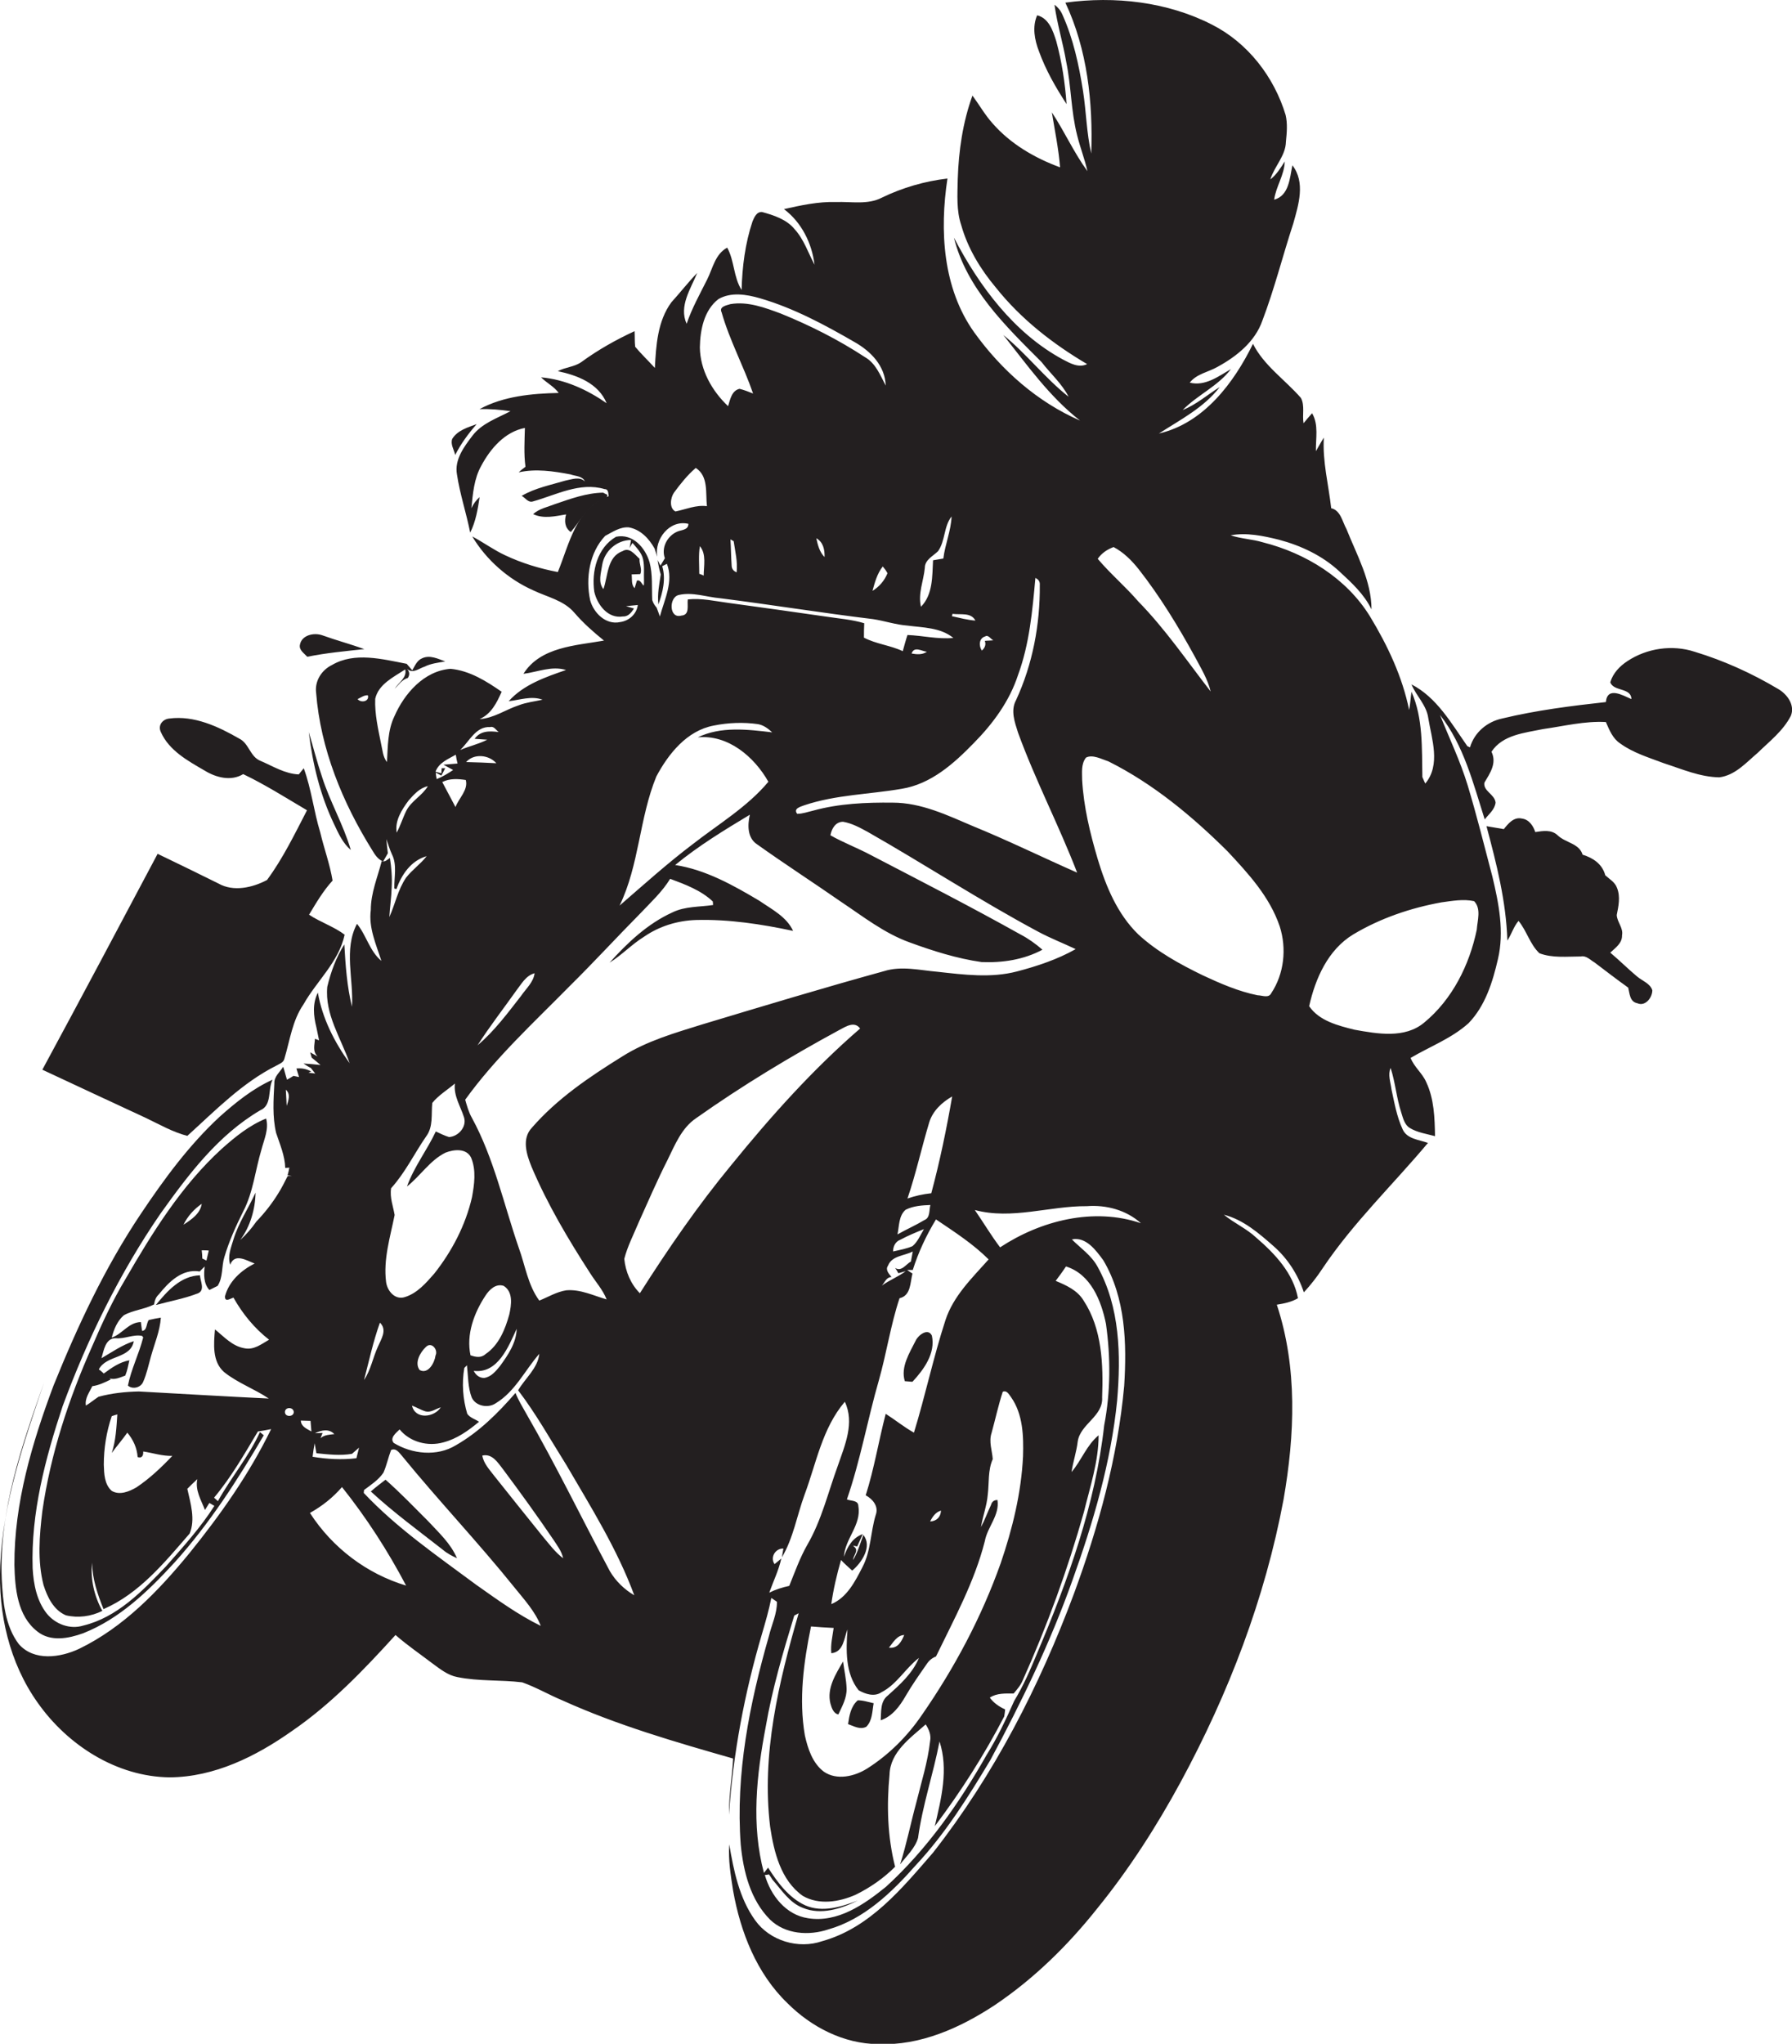 <?xml version="1.0" encoding="utf-8"?>
<!-- Generator: Adobe Illustrator 19.2.0, SVG Export Plug-In . SVG Version: 6.00 Build 0)  -->
<svg version="1.1" id="Layer_1" xmlns="http://www.w3.org/2000/svg" xmlns:xlink="http://www.w3.org/1999/xlink" x="0px" y="0px"
	 viewBox="0 0 609.4 694.9" enable-background="new 0 0 609.4 694.9" xml:space="preserve">
<g>
	<path fill="#231F20" d="M604.6,234.2c-8.9-5.3-18.4-9.6-28.3-12.6c-7.6-2.5-16.3-1.2-22.9,3.2c-2.6,1.7-4.9,4.1-5.8,7.2
		c1.2,3.2,7.1,1.7,7.2,5.7c-3-1.3-8.2-4.4-8.7,1c-11.8,1.3-23.7,2.8-35.3,5.6c-5.1,1.1-9.4,4.7-10.9,9.8c-0.2-0.1-0.7-0.3-0.9-0.4
		c-5.4-7.7-10.4-16.6-19-21c1.6,3.9,5.1,7,5.7,11.4c1.2,7.3,4.3,15.9-1,22.3c-0.3-0.5-0.7-1.6-1-2.2c-0.2-9.7,0.3-20-3.7-29
		c-0.3,2-0.4,4.1-0.8,6.2c-2.3-11.3-7.3-21.9-13.3-31.8c-8-13-21.8-21.5-36.4-25.2c-3.6-1.1-7.5-1.2-11-2.4c5.5-1,11.1,0.2,16.4,1.5
		c7.5,2,14.8,5.4,20.6,10.8c4.1,3.8,8.4,7.7,10.9,12.9c0-9.7-5-18.5-8.5-27.3c-1.4-2.5-2-6.4-5.2-7.1c-0.9-8-3-15.9-2.5-24
		c-1,1.5-1.8,3.1-2.7,4.6c-0.1-4.3,1-9-1.3-12.9c-1,1.1-2,2.3-2.9,3.4c-0.5-2.8,0.5-6-0.9-8.6c-5.4-6.2-12.6-11-16.3-18.4
		c-6.5,13.3-16.8,27-32,30.5c7.3-4.7,15.3-8.8,20.7-15.8c-4.2,2.6-8,6-12.6,7.8c5-5.1,12-8.1,16.4-13.9c-4.3,2.5-8.8,5.9-14,4.6
		c2.3-3,6.4-3.6,9.5-5.4c6.4-3.5,12.7-8.5,15.2-15.7c4.1-10.8,6.9-22,10.5-33c1.8-6.4,4.2-14-0.3-19.8c-0.9,4.3-1.1,10.3-6.2,11.7
		c0.6-4.5,3.5-8.4,3.6-13c-1.4,2.2-2.8,4.5-4.9,6.1c1.4-4.5,5.2-8,5.3-12.8c0.3-3,0.6-6.1-0.1-9.1c-3.9-12.9-12.8-24.5-25-30.7
		c-15.2-7.8-33.1-9.8-49.9-7.5c7.5,16,9.4,33.9,8.8,51.3c-1.6-7-1.7-14.2-2.8-21.3c-1.4-8.8-3.3-17.7-7-25.9
		c-0.6-1.4-1.5-2.5-2.7-3.4c0.9,6.6,2.9,13,4,19.5c1.7,8.2,1.6,16.7,3.7,24.9c1,4.1,2.6,8.1,3.5,12.2c-4.6-6.3-7.8-13.5-12.1-20
		c1,6.2,2.3,12.4,2.8,18.7c-8.7-3.2-16.9-8-23-15c-2.6-2.9-4.5-6.3-6.8-9.4c-3.3,9.1-4.7,18.8-5,28.4c-0.1,5.3-0.5,10.7,1.2,15.7
		c2.2,7.8,6.5,14.9,11.7,21.1c8.5,10.7,19.4,19.2,31.1,26.1c-2.9,1.4-5.8-0.3-8.3-1.6c-16.6-9-28.4-24.9-37-41.4
		c4.3,17.3,17.6,30.1,29.8,42.3c3,3.9,6.9,7.3,9.2,11.8c-8-6.3-14.3-14.6-22.2-21c8.1,10.2,15.7,21,26.1,29.1
		c-14.5-6.3-26.8-17.2-36-30c-10.7-15-11.8-34.6-9.1-52.3c-7.7,0.9-15.3,3.1-22.3,6.5c-4.8,2.5-10.4,1.3-15.6,1.5
		c-6-0.2-11.9,1.1-17.7,2.4c6,4.5,9.5,11.6,10.4,18.9c-2.2-4.1-3.6-8.6-6.8-12.1c-2.7-3.3-7-4.7-11-5.8c-1.9-0.2-2.7,1.8-3.3,3.2
		c-2.5,7.5-3.5,15.4-3.7,23.3c-2.8-4.4-2.4-9.9-4.9-14.4c-4.1,2.2-4.9,7-6.8,10.8c-2.5,5-5.2,9.8-7,15.1c-2.7-6,1.4-11.9,3.6-17.3
		c-3.1,3.2-5.8,6.7-8.8,10c-4.7,6.4-5.2,14.7-5.6,22.3c-2.2-2.4-4.6-4.7-6.7-7.2c-0.2-1.8-0.1-3.5-0.2-5.3
		c-6.3,2.9-12.5,6.4-18.1,10.5c-2.4,1.7-5.4,1.7-8,3.1c6.6,1.4,13.8,4.1,16.6,10.9c-6.6-4.6-14.2-8.1-22.3-8.8
		c1.9,1.9,4.4,3.1,6,5.3c-9.2,0.2-18.8,1.1-26.9,5.5c3.5-0.1,7,0.2,10.5,0.7c-4.5,2.4-9.7,4.1-12.9,8.3c-2.9,3.8-6.2,8.2-5.3,13.2
		c1,6.7,3.2,13.2,4.5,19.8c1.9-3.8,2.6-8,3.2-12.1c-1.2,1.1-2.1,2.3-2.8,3.8c0.5-4.9,0.9-10.1,3.4-14.5c3.1-5.8,8-11.5,14.8-12.8
		c-0.1,4.4-0.4,8.8,0.2,13.2c-0.8,0.6-1.6,1.2-2.3,1.9c5.8-1.3,11.8-0.4,17.6,0.7c1.6,0.6,4.1,0.5,4.9,2.4c-1.8-1.8-4.5-0.7-6.6-0.3
		c-5,1.5-10.3,2.5-14.9,5.2c1.2,0.6,2.2,2.4,3.8,1.9c7.9-2.2,16-6.7,24.4-4.2c1.4,0,1.2,1.5,1.4,2.4c-11.1,3.8-13.4,16.3-17.3,25.8
		c-6.2-1.2-12.2-3-17.9-5.7c-3.9-1.8-7.4-4.4-11.2-6.4c4.8,8,12.2,14.5,20.7,18.3c4.8,2.3,10.4,3.4,14,7.6c3,3.5,6.5,6.6,10.1,9.5
		c-9.6,1.7-21.6,2.1-27.4,11.3c4.8-0.6,9.6-2.8,14.5-1.3c-7,2.4-14.5,5-19.5,10.6c3.8-0.4,7.7-1.9,11.5-0.5
		c-2.7,0.6-5.5,0.9-8.1,1.9c-4.5,1.5-8.5,4.4-13.3,4.7c4-1.8,5.8-5.5,7.5-9.3c-5.2-3.6-10.9-7.2-17.4-7.8c-9,0.7-15.7,8.4-19.1,16.2
		c-2.3,4.8-2.2,10.3-2.5,15.5c-1.4-1.7-1.5-4.1-2-6.2c-1-5-2.2-10.1-2-15.3c1.1-5,6.3-7.4,10.2-10c0.7,2.8-2.3,4.5-3.6,6.6
		c1.4-1.4,2.5-3.1,4.5-3.7c0.7-1.1,0.6-2.1-0.3-3.1c2,1.8,4-0.1,5.9-0.7c2.2-1.1,4.7-1.4,7.1-1.8c-2.4-0.9-5.2-2.3-7.8-1.1
		c-1.8,0.7-2.5,2.6-3.4,4.1c-0.6-0.7-1.3-1.5-1.9-2.2c-8.3-1.6-17.7-4.1-25.4,0.4c-3.5,1.7-5.9,5.4-5.4,9.4
		c1.5,19.2,9,37.4,19.1,53.6c0.9,1.5,1.9,3.1,3.7,3.8c0.5-0.9,1.1-1.9,1.6-2.8c-0.2-1.6-0.4-3.2-0.5-4.8c0.6,1.7,1.1,3.5,1.9,5.2
		c1.8,3.6,0.7,7.7,0.8,11.6l0.7,0.2c1.8-5,5-9.7,10.3-11.2c-2.1,2.7-4.9,4.6-7,7.3c-2.8,4.1-3.7,9-5.7,13.4
		c0.2-3.4,0.7-6.7,0.8-10.1c0.2-3.4-0.1-6.7-0.6-10c-0.9,0.6-1.7,1.5-2.8,1.1c-1.4,5.5-3.7,10.8-3.7,16.6c-0.8,6,1.8,11.7,3.6,17.3
		c-4-3.3-5.1-8.7-8.3-12.6c-4.6,8.7-1.1,18.8-1.7,28.2c-1.7-6.9-2.2-14.1-2.6-21.2c-2.8,4.4-4.6,9.4-5.8,14.4
		c-0.9,9.4,4.7,17.5,7.6,26c-5.2-7.2-9.3-15.3-10.8-24c-1.9,3.7-1.5,7.9-0.5,11.8c0.2,1.1,0.7,3.3,0.9,4.4l-1.4-0.5
		c-0.1,2.1-0.9,4.2,0.9,6l-2.5-1.4c0.1,0.5,0.4,1.4,0.5,1.8c0.8,0.6,2.3,1.9,3,2.5c-1.9-0.2-3.8-0.4-5.8-0.5
		c0.8,0.5,1.6,1.1,2.5,1.5c0.4,0.5,1.1,1.4,1.5,1.9c-0.6-0.1-1.7-0.2-2.3-0.3l0.9-0.4c-1.6-0.9-3.3-1.2-5-1c0.3,1,0.6,1.9,0.9,2.9
		c-0.5-0.1-1.4-0.3-1.9-0.4c-0.5,0.3-1.6,1-2.2,1.3c-0.5-1.5-0.8-3-1.3-4.4c-1.1,1.8-3.1,3.3-3,5.6c-0.3,5.6-0.7,11.4,0.6,16.9
		c1.3,3.9,3,7.8,3.1,11.9c0.4,0,1-0.1,1.4-0.1c-0.1,0.6-0.4,1.9-0.6,2.6l1.5,0.2c-0.4,0-1.1,0-1.5,0.1c-1,2-2,4-3.2,5.9
		c-2.1,3.4-4.6,6.6-7.4,9.5c-1.6,2.3-3.4,4.4-5.5,6.3c3.4-4.6,5.1-10.4,5.2-16.1c-2.4,5.3-5.8,10.3-7.5,15.9
		c-0.8,2.7-2.1,5.7-1.1,8.6c1.5-4.1,5.6-1.4,8.3-0.4c-4.6,2.3-8.8,6.1-10.1,11.2c0,2.1,1.8,0.7,2.9,0.4c3.1,5.5,7.1,10.4,12.1,14.3
		c-2.6,1.5-5.2,3.6-8.4,2.9c-4.1-0.7-6.9-3.9-10-6.4c-0.4,4.9-1,10.9,3.1,14.5c4.6,3.7,10.3,5.7,15.2,9c-14.7-0.7-29.5-1.6-44.2-2.4
		c-4.6,0.1-9.3,0.6-13.7,1.8c-1.5,1-2.8,2.1-4.3,3c-0.4-2.5,1.2-4.5,2.2-6.6c2.2-0.3,4.3-1.3,6.3-2.3l-0.5-0.4
		c1.7,0.7,3.7-0.3,5.4-0.9c0.7-1.7,1-3.4,1.4-5.2c-3.3,0.6-6,2.5-8.7,4.5c-0.4-0.4-1.2-1.1-1.7-1.4c2.6-5,10.8-3.5,11.9-9.6
		c-4,1.3-7.4,3.7-11,5.8c0.8-2.6,1.3-6.8,4.8-6.8c3.1,0.3,6-1.4,9-0.8l0.4,0.5c-1.4,5.6-4.1,10.8-5.2,16.4c1.6,1.4,4.4,0.7,5.2-1.3
		c1.2-2.7,1.8-5.7,2.6-8.5c1.2-4.4,3.1-8.7,3.4-13.3c-1.4,0.2-2.8,0.5-4.1,0.8c-0.9,1.1-0.5,3.6-2.3,3.7c-0.1-0.8-0.3-2.3-0.4-3
		c-4.2,0.1-6.2,4-9.9,5.3c0.7-2.8,1.9-5.7,4.1-7.6c3.2-1.8,7-2,10.3-3.7c0.2-1.3,0.6-2.5,1.6-3.4c3.4-4.2,7.9-8.8,13.9-7.8
		c0.6-0.6,1.1-1.1,1.7-1.7c-0.3,2.7-0.4,5.8,1.6,8c0.9-0.5,1.9-0.9,2.8-1.4c1.9-2.9,1.3-6.6,2.3-9.8c1.6-5.4,3.9-10.5,6.4-15.5
		c3.4-6.5,4.1-14,6.2-21c0.9-3.5,2.6-7,1.6-10.6c-5.7,2.3-10.5,6.2-15.1,10.3c-13.7,12.5-23.6,28.5-32.8,44.4
		c-4.3,7.2-7.9,14.9-11.2,22.6c-8,17.9-14.2,36.7-17,56.2c-1,8.3-1.7,16.9,0.4,25.1c1.3,4.1,3.4,8.5,7.6,10.3
		c4.1,1,8.6,0.4,12.4-1.5c-2.7-4.9-4.1-10.7-3.5-16.4c0.1,5.6,1.9,10.8,3.9,15.8c12.2-5.3,20.8-15.9,29.3-25.7
		c2-4.8,0.3-10.3-0.8-15.2c1.1-1.1,2.2-2.2,3.4-3.3c-0.8,3.8,1.3,7.1,2.6,10.5c0.4-0.6,1.1-1.8,1.5-2.4c0.6,0.3,1.1,0.7,1.7,1
		c-4.7,7.4-10.6,13.9-16.4,20.5c-8,8.4-16.6,17.4-28.2,20.2c-4.5,1.4-9.5-0.5-12.4-4.1c-3.4-4.3-4.5-10-4.8-15.4
		c-0.6-18.8,4.3-37.3,10.2-55.1c8.5-23,19.4-45.3,33.3-65.5c9.5-13.3,19.6-26.7,33.9-35.1c4.1-1.7,2.5-7.1,4.2-10.4
		c-6.7,3-12.5,7.7-17.9,12.5c-10.5,9.7-19,21.3-26.9,33.1c-12.2,18.2-21.5,38.1-29.7,58.4c-7.3,19.5-13.4,40-13.3,61
		c0.2,8,1,17.3,7.8,22.6c4.5,3.6,10.6,2.4,15.6,0.6c12.4-4.9,22.2-14.4,31.1-24.1c11.8-13.1,21.4-28,30.3-43.2
		c-0.4-0.4-0.9-0.7-1.3-1.1c-3.8,8.4-9.9,15.5-14.3,23.5c-0.4-0.4-0.9-0.8-1.3-1.2c5.8-6.9,10.3-14.8,14.9-22.5
		c1.5-0.2,3-0.5,4.5-0.8c-7.4,15.2-17.2,29.1-27.8,42.2c-10.5,12.8-22.4,25.2-37.5,32.5c-6.4,3-15.3,4.3-20.5-1.6
		c-4.7-6.2-5.4-14.5-5.8-22c-1-23.2,6.8-45.5,14.4-67C8,490.7,1,510.9,0.1,532.1c-0.8,16.4,3.1,33.3,12.7,46.8
		c10.2,14.5,26.9,25.2,44.9,25.4c15.2-0.1,29.3-7.1,41.5-15.7c13.3-9.1,24.5-20.8,35.3-32.7c4,3.5,8.4,6.5,12.6,9.7
		c2.6,1.9,5.2,4,8.4,4.6c7.3,1.5,14.8,0.9,22.1,1.8c4.8,1.7,9.2,4.3,13.8,6.2c18.6,8.4,38.3,14.1,57.9,19.7
		c-0.3,6.4-1.5,12.7-1.4,19.1c1.4-20.8,5.3-41.4,11.2-61.4c1.2-4.1,2.4-8.2,3.2-12.3c0.5,0.3,1.4,1,1.9,1.3c0.1,4-1.8,7.8-2.7,11.6
		c-6.6,23-11.4,46.9-9.6,71c0.9,9.2,3.3,18.8,10,25.5c5.2,5,13.2,5.5,19.8,3.3c12.2-3.5,21.6-12.6,29.8-21.9
		c10-10.7,17.8-23.2,25.3-35.7c10.6-19.7,20.4-40,27.9-61.1c7.1-19.8,13.1-40.1,15.2-61.1c1.3-15.4,1-31.8-6.7-45.6
		c-2.1-3.8-5.7-6.2-8.7-9.2c4.8-1,8.2,3.7,10.7,7.1c7.6,12.8,8,28.3,7.1,42.7c-2.2,24.2-8.7,47.9-17.1,70.7
		c-11.7,31.4-27.2,61.6-47.9,88c-10.5,12.1-21.5,25.6-37.7,30.1c-8.1,2.8-17.8-0.1-22.8-7.1c-5.4-7.5-7.3-16.9-8.8-25.8
		c-0.4,5.3,0.5,10.5,1.3,15.7c2.5,14.1,8,28.2,18.5,38.3c8.1,8.1,19.1,13.8,30.8,13.9c14.3,0.6,27.9-5.5,39.6-13.2
		c13.4-9,25-20.4,35-33c10.8-13.3,20.1-27.8,28.3-42.9c16.3-30.1,28.7-62.4,35-96.1c3.8-21.8,4.8-44.8-2.3-66.2
		c2.5-0.4,5-0.9,7.2-2.2c-1.6-8.5-7.8-15.1-14.2-20.6c-3.3-3.1-7.5-4.9-11-7.8c6.6,1.7,11.9,6.3,16.9,10.7
		c4.8,4.2,8.3,9.7,10.3,15.7c2.4-2.6,4.5-5.3,6.4-8.2c10.4-15.5,23.9-28.4,35.8-42.6c-3-1.1-7.1-1.3-8.6-4.6c-2-4.3-2.8-9-3.8-13.6
		c-0.3-2.4-1.3-5-0.3-7.3c1.6,4.9,2,10.2,3.6,15.1c0.6,1.9,1.1,4.2,2.9,5.3c2.6,1.6,5.7,2,8.6,2.8c-0.1-6.2-0.3-12.7-3-18.4
		c-1.3-3-4.1-5.1-5.3-8.2c6.6-3.9,13.9-6.6,19.7-11.8c5.7-5.9,8.2-14,10-21.8c2.2-9.3,0.3-18.9-1.9-28.1c-2.7-10.3-5.3-20.7-8.4-31
		c-2.5-8.2-6.2-15.9-9.4-23.9c8.1,10.3,11.3,23.3,15.2,35.5c1.4-1.8,3.4-3.3,3.7-5.7c-0.3-2.9-4.3-3.9-3.8-6.8
		c1.9-3.2,4.3-6.6,2.4-10.5c3.8-5.8,11.3-6.4,17.5-7.7c7.1-1,14.2-2.8,21.4-2.4c1.2,2.7,2.3,5.6,4.9,7.3c4.4,3.2,9.8,4.8,14.8,6.7
		c6.2,2,12.3,4.7,18.9,4.8c5.4-0.7,9.1-5,13-8.3c4-3.9,8.7-7.5,11.3-12.6C610.5,239.8,607.8,236,604.6,234.2z M121.6,237.7
		c1.1-0.5,2.2-1.4,3.5-1.3C125.7,238.5,122.8,239.1,121.6,237.7z M97.5,376c-0.1-1.8-0.2-3.7-0.3-5.5C98.9,372,98.1,374.1,97.5,376z
		 M71,425.2c-0.3,1.1-0.5,2.2-0.8,3.4c-0.3-0.2-1-0.5-1.4-0.7c0-0.7-0.1-2.1-0.2-2.8C69.3,425.1,70.4,425.1,71,425.2z M68.6,409.3
		c-0.5,3.4-3.6,5.4-6.2,7.1C63.8,413.5,66,411.1,68.6,409.3z M46.4,505.7c-2.4,1.4-5.7,2.8-8.4,1.2c-2.5-2.2-2.6-5.8-2.7-8.9
		c0-5.6,0.9-11.2,2.7-16.5c0.5-0.2,1.5-0.5,1.9-0.6c-0.3,4.4-0.5,8.9-1.9,13.1c1.7-2.3,3.6-4.5,5.3-6.9c2,2.4,3.3,5.2,3.5,8.3
		c1.4,0.5,2-0.4,1.9-1.9c3.3,0.5,6.5,1.6,9.9,1.5C54.9,498.9,50.9,502.7,46.4,505.7z M96.9,480.1c0-1.8,2.9-1.8,3,0
		C99.9,481.8,96.9,481.9,96.9,480.1z M378.7,186c3.4,1.8,6.1,4.5,8.5,7.5c7.3,9.3,13.5,19.5,19.2,29.9c2,3.8,4.3,7.5,5.3,11.7
		c-8-10.3-15.4-21.2-24.6-30.6c-4.4-5.1-9.5-9.4-13.8-14.5C374.6,188.1,376.5,186.8,378.7,186z M346.2,229.5
		c3.9-10.6,4.9-21.9,5.9-33c1.1,0.5,1.6,1.3,1.5,2.4c0.1,13.4-2.4,26.9-8.1,39.2c-1.9,3.5-0.4,7.5,0.7,11
		c5.9,16.2,13.9,31.5,20.1,47.6c-11.8-5.2-23.4-10.9-35.4-15.8c-8.7-3.7-17.6-8-27.3-8c-9.1-0.1-18.3,0.3-27,2.7
		c-1.8,0.4-3.6,1.1-5.5,1.1c-1.4-1.8,1.1-2.4,2.4-2.9c10.7-3.6,22.1-3.7,33.1-5.6c10-1.6,17.8-8.6,24.6-15.6
		C337.7,246,343.3,238.4,346.2,229.5z M310,222.2c0.9-2.6,3.4-0.8,5.2-0.6C313.6,222.7,311.7,222.5,310,222.2z M335,216.4
		c1.1-0.7,1.9,0.9,2.8,1.3c-0.7,0.1-2.2,0.1-2.9,0.2c0.5,1.3,0,2.4-1,3.3C332.8,219.6,332.9,217,335,216.4z M323.9,208.7
		c2.7,0.4,6.3-0.6,7.8,2.3c-2.7-0.2-5.3-0.9-8-1.5C323.8,209.3,323.9,208.9,323.9,208.7z M314.5,193.1c0-2.8,2.8-4,4.5-5.7
		c2.5-3.5,1.9-8.4,4.6-11.8c-0.2,4.9-2.2,9.4-2.8,14.3c-1.2,0.2-2.4,0.4-3.5,0.6c-0.3,5.4,0,11.6-4.1,15.8
		C312.1,201.9,314.1,197.4,314.5,193.1z M324.2,216.9c-5.3,0.5-10.4-0.8-15.6-1c-0.6,1.8-1.1,3.7-1.6,5.5c-4.2-2-9-2.4-13.2-4.6
		c0-1.6,0-3.3,0.1-4.9c-4.3-1.3-8.8-1.6-13.3-2.3c-10.9-1.6-21.9-3.1-32.8-4.6c-4.6-0.6-9.2-1.7-13.9-1.2c-0.3,1.9,0.8,5.3-2.2,5.5
		c-4.2,1.2-4.3-6.2-0.9-7c4.7-1.1,9.4,0.7,14.1,1.1c17.4,2.2,34.6,5,52,7.1c3.9,0.6,7.7,1.9,11.7,2.2
		C313.8,213.4,319.8,213.3,324.2,216.9z M261.3,265.8c-7.2,8.6-17,14.4-25.7,21.2c-8.6,6.5-16.7,13.8-24.9,20.9
		c6.7-13.8,6.7-29.8,12.5-43.9c4.1-7.7,10.4-15.6,19.5-17.3c4.9-1,10.1-1.2,15-0.5c1.9,0.3,3.5,1.5,4.9,2.8
		c-8.4-1-17.5-2.1-25.3,1.7C247.6,249.7,256.5,257.3,261.3,265.8z M217.5,190c-1.6-1.4-3.4-4.1-5.8-2.6c-5.3,1.9-4.9,8.4-6.5,12.9
		c-1.9-2.4-0.8-5.5-0.4-8.3c0.8-4.7,5-8.4,9.8-8.4c-0.1,0.7-0.4,2-0.5,2.7c0.2-0.4,0.7-1.3,1-1.7c1.4,1.7,3.1,3.3,3.6,5.6
		c0.5,2.4,0.2,4.8,0.3,7.2l0,0.6c0,0.3,0,0.8-0.1,1.1c-0.7-0.5-1.1-2.1-2.3-1.7c-0.2,0.7-0.6,2-0.8,2.6c-1.2-1.3-0.8-3.1-1-4.7
		c0.7,0,2.1-0.1,2.9-0.1C218.5,193.7,217.3,191.7,217.5,190z M238,185.7c2.3,2.7,1.3,6.8,1.3,10c-0.4-0.2-1.1-0.5-1.5-0.6
		C237.8,191.9,237.5,188.8,238,185.7z M248.4,183.4c0.3,0.1,0.8,0.5,1.1,0.6c0.5,3.5,1.4,7,1,10.6c-1.2-0.5-1.7-1.3-1.7-2.5
		C248.6,189.3,248.6,186.3,248.4,183.4z M277.6,183c2.3,1.3,2.9,3.8,2.8,6.4C278.7,187.7,278.1,185.3,277.6,183z M296.7,200.9
		c0.8-2.9,1.6-5.9,3.5-8.3c0.6,0.7,1.2,1.5,1.6,2.3C300.8,197.4,299,199.5,296.7,200.9z M244.3,101.7c4.3-2.5,9.6-1.6,14.1-0.3
		c11.4,3.3,22,9,32.2,14.9c5.5,3.1,10.4,8.1,10.6,14.8c-1.9-3.6-3.4-7.6-7.1-9.7c-9-5.9-18.7-10.8-28.6-14.8
		c-5.4-2-11.2-4.2-17.1-3.2c-1.2,0.4-4,0.8-3,2.8c2.7,9.5,7.5,18.3,10.7,27.6c-1.5-0.6-3-1.2-4.6-1.6c-2.7,0.6-3.2,3.7-3.9,5.9
		c-5.5-5.2-9.5-12.3-9.6-20C238.1,112.2,239.4,105.5,244.3,101.7z M229.2,167.5c2.2-3,4.6-6,7.4-8.4c4.4,2.8,3.3,8.6,3.8,13
		c-3.7-0.5-7.2,1.1-10.7,1.8C227.5,172.8,228,169.2,229.2,167.5z M200.7,204.1c-1.6-7.5-0.3-16.2,5.1-21.9c2.5-1.3,5-3.1,8-2.9
		c4,0.7,6.9,3.8,8.8,7.2c0.3,0.9,0.6,1.9,0.9,2.8c-1-6,4.2-12.7,10.6-11.2c0,2.2-2.4,2-3.9,2.7c-3.3,1.5-5.4,5.4-4.1,9
		c-0.5,0.8-1,1.7-1.5,2.5l-1-1.9c0.3,1.7,0.6,3.3,1.1,4.9c-0.5,3.3-1.2,6.7-0.8,10.2c1.5-4.1,2.6-8.7,1.3-13
		c0.4-0.2,1.2-0.6,1.6-0.8c2.3,6-0.8,12-2.4,17.9c-0.3-0.8-0.8-2.3-1.1-3c-0.7-0.8-1.2-1.6-1.5-2.6c-0.2-4.3,0.2-8.6-0.9-12.8
		c-1.4-4.9-5.7-9.9-11.4-8.7c-6.4,3.7-8.4,11.8-7.4,18.7c1,4.4,4.6,9.2,9.7,8.4c1.8,0.1,2.9-1.3,3.8-2.7c-0.9-0.3-1.8-0.5-2.7-0.8
		c1.3-0.1,2.6-0.3,4-0.4c-0.4,3.1-3,5.4-6,5.8C205.9,212.6,201.8,208.2,200.7,204.1z M193.8,335.2c8.2-8.1,16-16.6,24.1-24.8
		c3.5-3.7,7.3-7.2,10-11.6c5.1,1.9,10.5,3.9,14.5,7.7c0,0.3,0.1,0.9,0.1,1.2c-4.6,0.7-9.5,0.4-13.8,2.5
		c-8.4,3.8-15.3,10.3-21.4,17.1c4.2-2.6,7.5-6.2,11.7-8.8c5.2-3.6,11.4-5.5,17.7-5.7c11.1-0.3,22.2,1.4,33,3.7
		c-2.2-4.8-7.2-7.3-11.4-10.2c-8.9-5.3-18.3-10.6-28.7-12.2c7.9-6.5,16.6-11.8,25.4-17.1c-0.8,3.5-0.9,7.9,2.5,10.1
		c9.4,6.7,19,12.9,28.5,19.5c7.5,5,14.7,10.7,23.3,13.8c7.9,2.9,16.1,5.5,24.5,6.7c7.1,0.3,14.4-0.8,20.7-4.2
		c-2.3-2-4.8-3.8-7.5-5.2c-16.8-9.4-33.8-18.1-50.9-27c-4.5-2.4-9.3-4.2-13.7-6.7c0.4-2.2,1.7-4.6,4.3-4.6c3,0.5,5.7,2,8.3,3.4
		c19.5,11.1,38.3,23.4,58.1,34c4.1,2.2,8.5,3.9,12.7,5.9c-6.2,3.5-13.1,5.8-20,7.6c-8.8,2.3-18,1.1-27,0.1c-6-0.5-12.2-2.1-18.2-0.2
		c-20.7,5.7-41.2,11.9-61.8,18.1c-9.3,2.9-18.8,5.6-27.2,10.9c-11.1,6.9-22.1,14.3-30.7,24.2c-3.6,3.8-1.8,9.2-0.1,13.4
		c5.4,12.7,12.4,24.5,19.9,36.1c1.9,3,4.3,5.6,5.6,8.9c-4.5-1.3-8.9-3.5-13.7-3.1c-3.3,0.5-6.2,2.3-9.2,3.5c-3.9-5.3-4.8-12-7-18
		c-5.1-14.8-8.4-30.3-15.9-44.1c-1.1-1.9-1.7-4.1-2.3-6.2C168.5,359.6,181.5,347.7,193.8,335.2z M337.2,487.2
		c1.3-4.7,2.3-9.4,3.8-14c1.4-0.6,2.1,0.9,2.8,1.8c4.1,5.8,4.3,13.3,4.1,20.1c-0.6,12.5-3.6,24.7-7.6,36.4
		c-6.5,18.3-15.7,35.6-26.8,51.6c-4.9,7.2-11.2,13.5-18.6,18.2c-4.3,2.7-10.3,4.1-14.7,1.1c-3.9-2.9-5.5-7.9-6.5-12.4
		c-2.1-12.3-0.4-24.9,2.1-37c2.5,0.2,5.1,0.4,7.7,0.5c-0.4,2.9-1.1,5.7-0.8,8.6c4.2-0.4,4.3-5.1,5.5-8.1c-0.5,6.9-0.8,15,3.8,20.7
		c2.3,1.3,5.3,2.3,7.7,0.7c5.3-2.7,8.2-8.2,12.8-11.7c-2.2,5.3-6.5,9.1-10.6,12.8c-2.6,2-2.2,5.5-2.4,8.4c3.9-1.3,6.5-4.8,8.5-8.3
		c2.2-3.8,4.7-7.3,7.2-10.9c0.7-1.1,1.8-2,3.1-2.5c6.2-12.8,13.1-25.4,16.6-39.2c0.9-4.9,5.1-8.8,4.3-14c-1.2,0-1.9,0.6-2.2,1.7
		c-1.2,2.5-2.1,5.1-3.4,7.5c0.6-3.7,2-7.3,2.3-11c0.5-4,0-8.3,1.7-12.1C337.4,493.2,336.2,490.2,337.2,487.2z M302.3,560.2
		c1.4-1.7,2.7-4.2,5.2-4.3C306.5,558.3,305.2,560.6,302.3,560.2z M316.3,517.3c0.8-1.6,1.9-3.2,3.7-3.7
		C319.9,515.8,318.5,517.2,316.3,517.3z M321.5,448.9c-4.1,12.6-6.8,25.5-10.7,38.2c-3.4-1.9-6.3-4.3-9.6-6.4
		c-2.4,9.2-3.9,18.6-6.8,27.7c2.4,1.3,4.5,3.8,3.4,6.7c-1.8,5.9-1.6,12.2-4.5,17.7c-2.5,4.9-5.3,10.4-10.6,12.6
		c0.7-5.1,1.9-10.1,3.3-15c1.2,1.3,2.5,2.4,3.8,3.6c3.3-2.7,6.9-8.3,3.8-12.1c-1.1,2.9-1.9,5.9-3.5,8.5c0-1.4,1.9-3.1,0.6-4.3
		c-0.2-0.2-0.5-0.5-0.6-0.6c0.3,0.1,1,0.2,1.4,0.3c0.6-1.4,1.3-2.8,1.9-4.2c-3.5,1.2-5.3,4.4-6.4,7.7c0.3-6.1,6-10.8,4.9-17.2
		c0-2.1-2.5-1.7-3.9-2.3c4.6-13.3,7-27.1,10.9-40.6c2.6-9.2,4-18.8,7-27.8c3.9-0.9,3.6-5.3,4.4-8.4c-0.5-0.3-1.4-0.9-1.8-1.2
		c0.5,0,1.4,0,1.9,0c1.9-6,4.6-11.8,7.9-17.2c6.2,4.2,12.6,8.3,17.9,13.6C330.6,434.5,324.2,440.6,321.5,448.9z M302,430.3
		c1.3-3.4,5.6-3.3,8.4-4.8c-0.1,0.8-0.5,2.5-0.6,3.4c-1.7,0.9-3.2,3.6-5.4,2.2c0.4,0.6,0.8,1.2,1.1,1.8l2.5-0.7
		c-2.5,1.9-5.5,3-8.1,4.9c1-1.1,1.5-2.9,3.3-2.9C302.2,433,301,431.7,302,430.3z M306.2,421.5c2.6-1.4,5.3-2.5,8-3.6
		c-1.2,2-2.1,4.3-3.9,5.8c-2.1,0.9-4.4,1.3-6.6,1.8C303.7,423.8,304.5,422.1,306.2,421.5z M305.2,419.7c0.6-2.8,0.4-6.4,2.8-8.4
		c2.6-1.3,5.6-1.5,8.4-1.6c-0.5,1.7,0,4.3-2,5.1C311.4,416.6,308.2,418,305.2,419.7z M316.7,405.7c-2.8,0.3-5.5,0.9-8.1,1.8
		c2.9-8.5,4.8-17.3,7.4-25.9c1.2-3.9,4.3-6.8,7.8-8.8C321.9,383.8,319.6,394.9,316.7,405.7z M175.7,451.8c-0.1,4.8-3,9-5.7,12.7
		c-1.4,1.7-3,3.7-5.4,4c-1.6,0-2.8-1-3.5-2.4C169.3,467.1,172.9,457.9,175.7,451.8z M160,460.8c-1.5-7.1,1.2-14.4,5.1-20.3
		c1.3-2,3.5-4.2,6.2-3.3c3.3,2.1,2.6,6.5,1.9,9.7c-1.4,5.1-3.6,10.5-8.1,13.5C163.6,461.8,161.7,461.4,160,460.8z M154.9,274.4
		c-1.5-2.8-3-5.7-4.5-8.5c2.5-1.3,5.4-1.1,8-0.7C159.3,268.6,156,271.4,154.9,274.4z M158.5,259.1c2.7-3,7.7-2.5,10.3,0.4
		C165.4,259.3,162,259.2,158.5,259.1z M181.8,330.9c-0.4,3.1-2.9,5.2-4.6,7.7c-4.6,5.9-9.1,12-14.8,16.8c4.1-6.4,8.7-12.3,13.1-18.5
		C177.3,334.6,178.8,331.7,181.8,330.9z M166.7,247.2c1.3-0.4,2,1.1,2.9,1.7c-3.1-0.4-6.2-0.5-8.2,2.3c1.1,0.1,3.2,0.2,4.3,0.3
		c-2.9,1.5-6.2,2.2-9.2,3.5C159.6,252.1,161.8,246.9,166.7,247.2z M155,256.6c0.1,0.8,0.4,2.3,0.6,3c-1.2,0.1-3.6,0.3-4.8,0.4
		c1.1,0.6,2.2,1.2,3.3,1.8c-1.8,1.2-3.6,2.3-5.6,3.1c-0.1-0.5-0.3-1.6-0.3-2.2l1.9,1c0.3-0.6,1-1.9,1.3-2.5l-1.2,0l-0.1,1.7l-2-0.5
		C149.2,259.3,152.4,258.1,155,256.6z M138.2,275.6c-1.2,2.4-2,5.1-3.3,7.5c-0.7-4.1,1.8-7.9,4.1-11c1.8-2,3.7-4.2,6.5-4.8
		C143.6,270.5,139.9,272.3,138.2,275.6z M134.2,413.1c-0.5-3-1.7-5.9-1.2-9.1c4.8-5.3,7.9-11.8,11.9-17.6c2.5-3.3,1.7-7.5,2.1-11.4
		c2.1-2.6,5.1-4.4,7.7-6.6c-0.5,4.2,1.9,7.7,3.1,11.5c1,3.2-1.9,6.5-5.1,6.7c-1.6-0.5-3-1.2-4.5-1.9c-3,6.4-7.4,12-9.8,18.7
		c4.6-3.6,7.8-8.9,13.1-11.5c2.8-1.1,7.1-1.6,8.7,1.7c1.8,4.3,1.1,9.1,0.3,13.5c-2.2,9.5-6.8,18.3-12.8,25.9c-2.8,3.2-5.8,6.7-10,8
		c-3.4,1.1-6-2.1-6.4-5.1C130.3,428.2,132.7,420.6,134.2,413.1z M144.8,479.9c1.8,0.4,3.4-0.9,5.1-1.4c-2.3,3.5-8.7,4.2-9.8-0.6
		C141.7,478.5,143.1,479.4,144.8,479.9z M144.8,458c1.9-2,4.3,0.9,3.3,2.9c-0.3,2.4-2.5,6.5-5.4,4.9
		C140.9,463.4,142.8,459.9,144.8,458z M129.2,449.7c2.6,2.5,0.4,5.6-0.7,8.2c-1.7,3.7-2.4,7.9-4.7,11.3
		C125.5,462.7,126.9,456.1,129.2,449.7z M113.7,487.6c-1.6,0.2-3.4,0.2-4.7,1.4l0.7-1.8l-2.6,0.1
		C109.4,486.2,111.9,485.7,113.7,487.6z M107,490.7c0.2,1.1,0.4,2.3,0.6,3.4c4,0.4,8.1,0.9,12.1,0.2c0.8-0.7,1.6-1.4,2.4-2.1
		c-0.3,1.2-0.6,2.4-0.9,3.6c-5,0.6-10,0.3-14.9-0.5C106.5,493.8,106.7,492.2,107,490.7z M102.3,483c0.8,0,2.5,0.1,3.3,0.1
		c0.1,1.2,0.2,2.4,0.3,3.6C104.4,485.8,102.4,485.1,102.3,483z M105.4,514.4c4.1-2.3,7.8-5.2,10.9-8.8c8.3,10.4,15.6,21.7,21.8,33.5
		C124.7,535.1,113,526.2,105.4,514.4z M161.9,538.8c-13.2-9.8-26.9-19.2-38.2-31.2c0-0.3,0.1-0.8,0.1-1c2.4-1.8,4.9-3.4,6.6-5.9
		c1.1-2.5,1.6-5.1,2.6-7.7c1.7-0.8,2.8,1,3.7,2c12.4,15.2,26,29.5,38.3,44.8c3.3,4.1,7,8.1,8.9,13C176.1,549,169,543.8,161.9,538.8z
		 M184.5,522.3c-5.5-6.8-11-13.7-16.5-20.6c-1.6-2.1-3.5-4.1-4-6.8c3.4-0.8,5.3,2.4,7.1,4.7c5.9,7.9,11.6,15.8,17.1,23.9
		c1.3,2,2.8,3.9,3.3,6.3C188.8,527.8,186.7,524.9,184.5,522.3z M207.4,534.2c-9.5-17.8-18.3-36-28.4-53.5c-1.3-2.3-2.7-4.6-3.7-7.1
		c-5.9,6.8-12.4,13.3-20.3,17.8c-6.4,3.9-14.9,3-21.1-0.8c-1.5-1.7,0.9-3.5,2-4.6c3.5,4.3,9.6,5.9,14.9,4.4c4.6-1.2,8.5-4,12.1-7
		c-1.3-0.9-3-1.3-4-2.7c-1.5-5-1.9-10.4-1-15.6l0.9-0.9c0.4,3.6,0.3,7.5,1.6,10.9c1.3,3,5.6,3.8,8.2,2c6.6-4,9.9-11.2,14.8-16.8
		c-0.5,4.9-4.8,8.3-7.2,12.4c6.1,8,11,16.8,16.4,25.4c8.4,14.4,17.3,28.6,23.1,44.3C212.3,540.4,209.4,537.6,207.4,534.2z
		 M248.7,396.1c-11.4,13.8-21.5,28.5-31.1,43.6c-3.1-3.1-4.9-7.4-5.3-11.7c1.1-4.3,3.2-8.3,4.9-12.4c3.2-7.1,6.3-14.3,9.8-21.2
		c2.5-5.1,4.8-10.9,9.7-14.2c15.7-11.1,32.1-21,48.9-30.1c2.1-1.1,5-3,6.9-0.4C276.4,363.6,262.1,379.6,248.7,396.1z M261.6,541.5
		c1.4-3.9,3.2-7.6,4.1-11.6c-0.6,0.5-1.7,1.4-2.3,1.9c-1.6-2.3,0.3-5.4,3-5.3c-0.1,0.7-0.4,2.2-0.5,3c3.9-6.6,5.1-14.2,7.7-21.3
		c4-10.7,6-22.6,13.7-31.6c3.4,7.2,0,14.8-2.4,21.8c-3.3,9-5.5,18.5-10.4,26.9c-2.5,4.4-4.2,9.2-6.1,13.9
		C266.1,539.7,263.8,540.4,261.6,541.5z M376.1,450.1c1.6,11.4,1.6,23.1-0.6,34.5c-3,26.9-12.3,52.7-22.8,77.5
		c-2.3,5.6-4.7,11.1-7.8,16.2c-2.8,6.3-5.7,12.5-9.4,18.4c-9.3,16.4-20.2,32-34.2,44.8c-7.4,6-16.4,12.3-26.5,10.7
		c-7.5-1.1-12.7-7.7-14.7-14.7c0.3,0,1-0.1,1.4-0.2c0.3,0.4,0.9,1.3,1.2,1.8c3.1,3.5,5.8,7.9,10.4,9.6c6.1,2.5,12.9,0.3,18.6-2.5
		c-5.6,2.1-12,4.2-17.9,1.6c-5.6-2.6-9.4-7.8-12.6-12.8c-0.5,0.6-0.9,1.2-1.4,1.8c-4.4-16.3-2.5-33.4,0.6-49.7
		c2.2-12.8,5.9-25.4,9.7-37.8c0.4-0.2,1.1-0.6,1.5-0.8c-6.8,23.5-12.7,48-9.7,72.6c1.3,8.6,3.6,18.2,11.1,23.5
		c5.5,3.2,12.4,2.1,18-0.4c4.9-2.4,9.5-5.6,13.4-9.5c-2.6-10.2-2.9-20.8-1.9-31.3c0.2-7.7,7.1-12.5,12.3-17.1
		c1.1,1.7,1.9,3.6,1.5,5.7c-0.8,7.1-3,14-4.7,20.9c-1.9,7-3.3,14.1-5.5,21c2.2-2.9,5.1-5.5,6.1-9c1.5-11.1,5.2-21.8,7.3-32.8
		c3.1,9.5,0.6,19.4-1.6,28.8c8.9-11.8,16.8-24.2,23.6-37.3c0.1-0.6,0.3-1.8,0.3-2.4c-2-0.9-3.9-2.2-5.2-4c2.4-1.6,5.4-1.4,8.1-1.4
		c1.2-1.4,2.4-2.8,3.1-4.5c8.3-18.5,15.3-37.7,20.8-57.2c2.1-8.6,5-17.2,5-26.1c-4.1,3.4-5.8,8.5-9.2,12.5c0.5-3.5,1.7-6.9,2.1-10.4
		c0.9-6,8.7-8.5,8.3-15c0.4-11.2,0-23.3-6.3-32.9c-2.1-3.5-5.9-5.2-9.5-6.7c1.2-1.6,2.4-3.2,3.5-4.9
		C370.9,433.2,374.5,442.2,376.1,450.1z M340.1,424.1c-3.1-4.1-5.7-8.5-8.6-12.7c12.6,3.4,25.4-1.4,38.1-1.3
		c6.6-0.5,13.4,1.3,18.4,5.8C371.9,410.4,353.9,415,340.1,424.1z M432.3,337.7c-0.9,1.8-3.1,0.7-4.6,0.7c-6.5-1.3-12.7-4-18.7-6.8
		c-7.8-3.8-15.5-8-21.9-13.9c-7.1-6.9-11-16.3-13.8-25.6c-2.6-8.8-4.8-17.8-5.3-27c0-2.5-0.4-5.3,1.3-7.5c2.2-1.2,5.3,0.5,7.7,1.3
		c15.2,7.6,28.4,18.6,40.4,30.5c7.1,7.6,14.4,15.5,17.8,25.6C437.6,322.5,436.7,331.1,432.3,337.7z M490.2,306.8
		c3.7-0.5,7.5-1.2,11.1-0.4c2.5,2.6,1.1,6.6,0.9,9.7c-2.5,12-8.3,23.7-17.9,31.6c-6.6,5.5-15.9,3.8-23.7,2.4c-5.6-1.4-12-3-15.4-8
		c2.1-9.4,6.4-19.2,15-24.4C469.4,312.2,479.7,308.7,490.2,306.8z"/>
	<path fill="#231F20" d="M362.7,35.4c-0.5-7.2-1.6-14.4-3.5-21.4c-1.1-3.5-2.5-7.8-6.5-8.8c-1.7,3.9-0.9,8.3,0.6,12.2
		C355.6,23.8,359,29.7,362.7,35.4z"/>
	<path fill="#231F20" d="M162.1,144.2c-3,1.1-6.5,2.1-8.3,5c-0.7,1.8,0.6,3.7,1,5.5C156.7,150.9,159.3,147.4,162.1,144.2z"/>
	<path fill="#231F20" d="M194.1,180.9c3.1-3.6,5.4-8.2,9.7-10.5c0.8-0.7,2.9-0.7,2.7-2.2c-0.4-0.2-1.1-0.5-1.4-0.7
		c-5.7,0.1-11.1,2.1-16.4,3.9c-2.5,1-5.3,1.5-7.4,3.4c3.6,1.7,7.5,0.7,11.2,0.1C191.9,177.1,192,179.4,194.1,180.9z"/>
	<path fill="#231F20" d="M104.5,223.3c6.4-1.3,12.9-1.9,19.4-2.6c-4.7-1.7-9.6-3-14.3-4.7c-2.8-1-7-0.1-7.6,3.2
		C101.6,221,103.4,222.1,104.5,223.3z"/>
	<path fill="#231F20" d="M63.7,386.2c9.5-8.6,18.7-18.1,30.3-23.9c1-0.6,2.4-1,2.7-2.3c1.9-6.3,2.7-13,6.5-18.5
		c4.5-8,12-14.4,14-23.7c-3.7-2.8-8.2-4.2-12.1-6.8c2.4-4,4.8-8.1,8-11.6c-0.9-5.5-2.9-10.9-4.2-16.4c-2.2-7.2-3-14.7-5.6-21.8
		c-0.6,0.7-1.1,1.4-1.7,2.1c-4.7-0.2-8.8-2.8-13-4.6c-3.6-1.4-3.9-6-7.3-7.6c-7.1-4.1-15.3-7.9-23.7-6.8c-2.3,0.2-4,2.3-2.9,4.6
		c2.8,6.3,9.2,9.8,14.9,13.1c3.9,2.4,9,3.7,13.1,1.2c7.5,3.6,14.6,8.1,21.7,12.3c-4.2,8.1-8.2,16.4-13.6,23.7
		c-4.9,2.6-11.4,4.1-16.5,1.2c-6.9-3.4-13.8-6.8-20.7-10.1c-13,24.5-26,49-39.2,73.4c11.7,5.5,23.4,10.9,35.2,16.4
		C54.2,382.3,58.7,384.9,63.7,386.2z"/>
	<path fill="#231F20" d="M119.3,289c-2.5-8.6-7.1-16.4-9.8-24.9c-1.7-5-3-10.2-4.5-15.2c1.3,10.8,3.9,21.5,8.6,31.3
		C115.1,283.4,116.6,286.7,119.3,289z"/>
	<path fill="#231F20" d="M556.7,332c-3.1-2.6-6-5.5-9.1-8.1c1.7-1.6,4.1-3.2,4-5.9c0.5-2.5-1.7-4.5-1.8-6.9c0.6-3,1.3-6.2,0.1-9.2
		c-0.7-2-2.6-3-4-4.3c-1-3.8-4.1-5.9-7.7-7c-1.2-3.9-5.8-4-8.5-6.6c-2.1-2-5-1.5-7.6-1.1c-0.7-2.1-2.1-4.3-4.6-4.6
		c-2.7-0.6-4.6,1.7-6.1,3.6c-2-0.3-3.9-0.7-5.9-1c3.4,12.7,6.7,25.6,7.1,38.9c1.4-2.1,2.1-4.7,3.8-6.7c2.8,3.4,3.9,8,7.1,11
		c4.4,1.7,9.4,1.1,14.1,1.1c1.8-0.4,3.2,1.2,4.6,2c3.8,2.9,7.6,5.8,11.5,8.6c0.5,2,0.5,4.8,3.1,5.3c2.7,1.2,5.1-1.9,5.1-4.4
		C561.2,334.4,558.5,333.5,556.7,332z"/>
	<path fill="#231F20" d="M53,443.7c4.8-1.3,9.8-2.2,14.4-4c2.4-1.1,0.7-4.2,0.6-6.1C61.5,433.8,56.9,438.9,53,443.7z"/>
	<path fill="#231F20" d="M311.4,455.8c-2.1,4.2-5.2,9-3.7,13.8c0.6,0,1.9,0.2,2.6,0.2c3.9-4.2,7.9-9.7,6.6-15.7
		C315.6,451.4,312.3,453.9,311.4,455.8z"/>
	<path fill="#231F20" d="M131.1,503.1c-1.7,1.3-3.4,2.6-5,4c7.8,7.2,16.3,13.4,24.6,19.9c1.4,1.2,3,2,4.7,2.8
		c-2.1-5-6.2-8.7-9.8-12.6C140.8,512.4,136.1,507.5,131.1,503.1z"/>
	<path fill="#231F20" d="M282.4,579.2c0.4,1.4,1,3.4,2.7,3.7c1.3-2.8,2.9-5.6,2.8-8.8c-0.1-3.1-0.8-6.1-1.2-9.2
		C284.2,569.2,281.1,574,282.4,579.2z"/>
	<path fill="#231F20" d="M288.4,586.2c2,0.7,4.1,2,6.2,0.9c2.1-2.1,2-5.3,2.5-8c-1.8-0.4-3.6-1-5.4-1
		C289.3,580.2,288.8,583.4,288.4,586.2z"/>
</g>
</svg>

